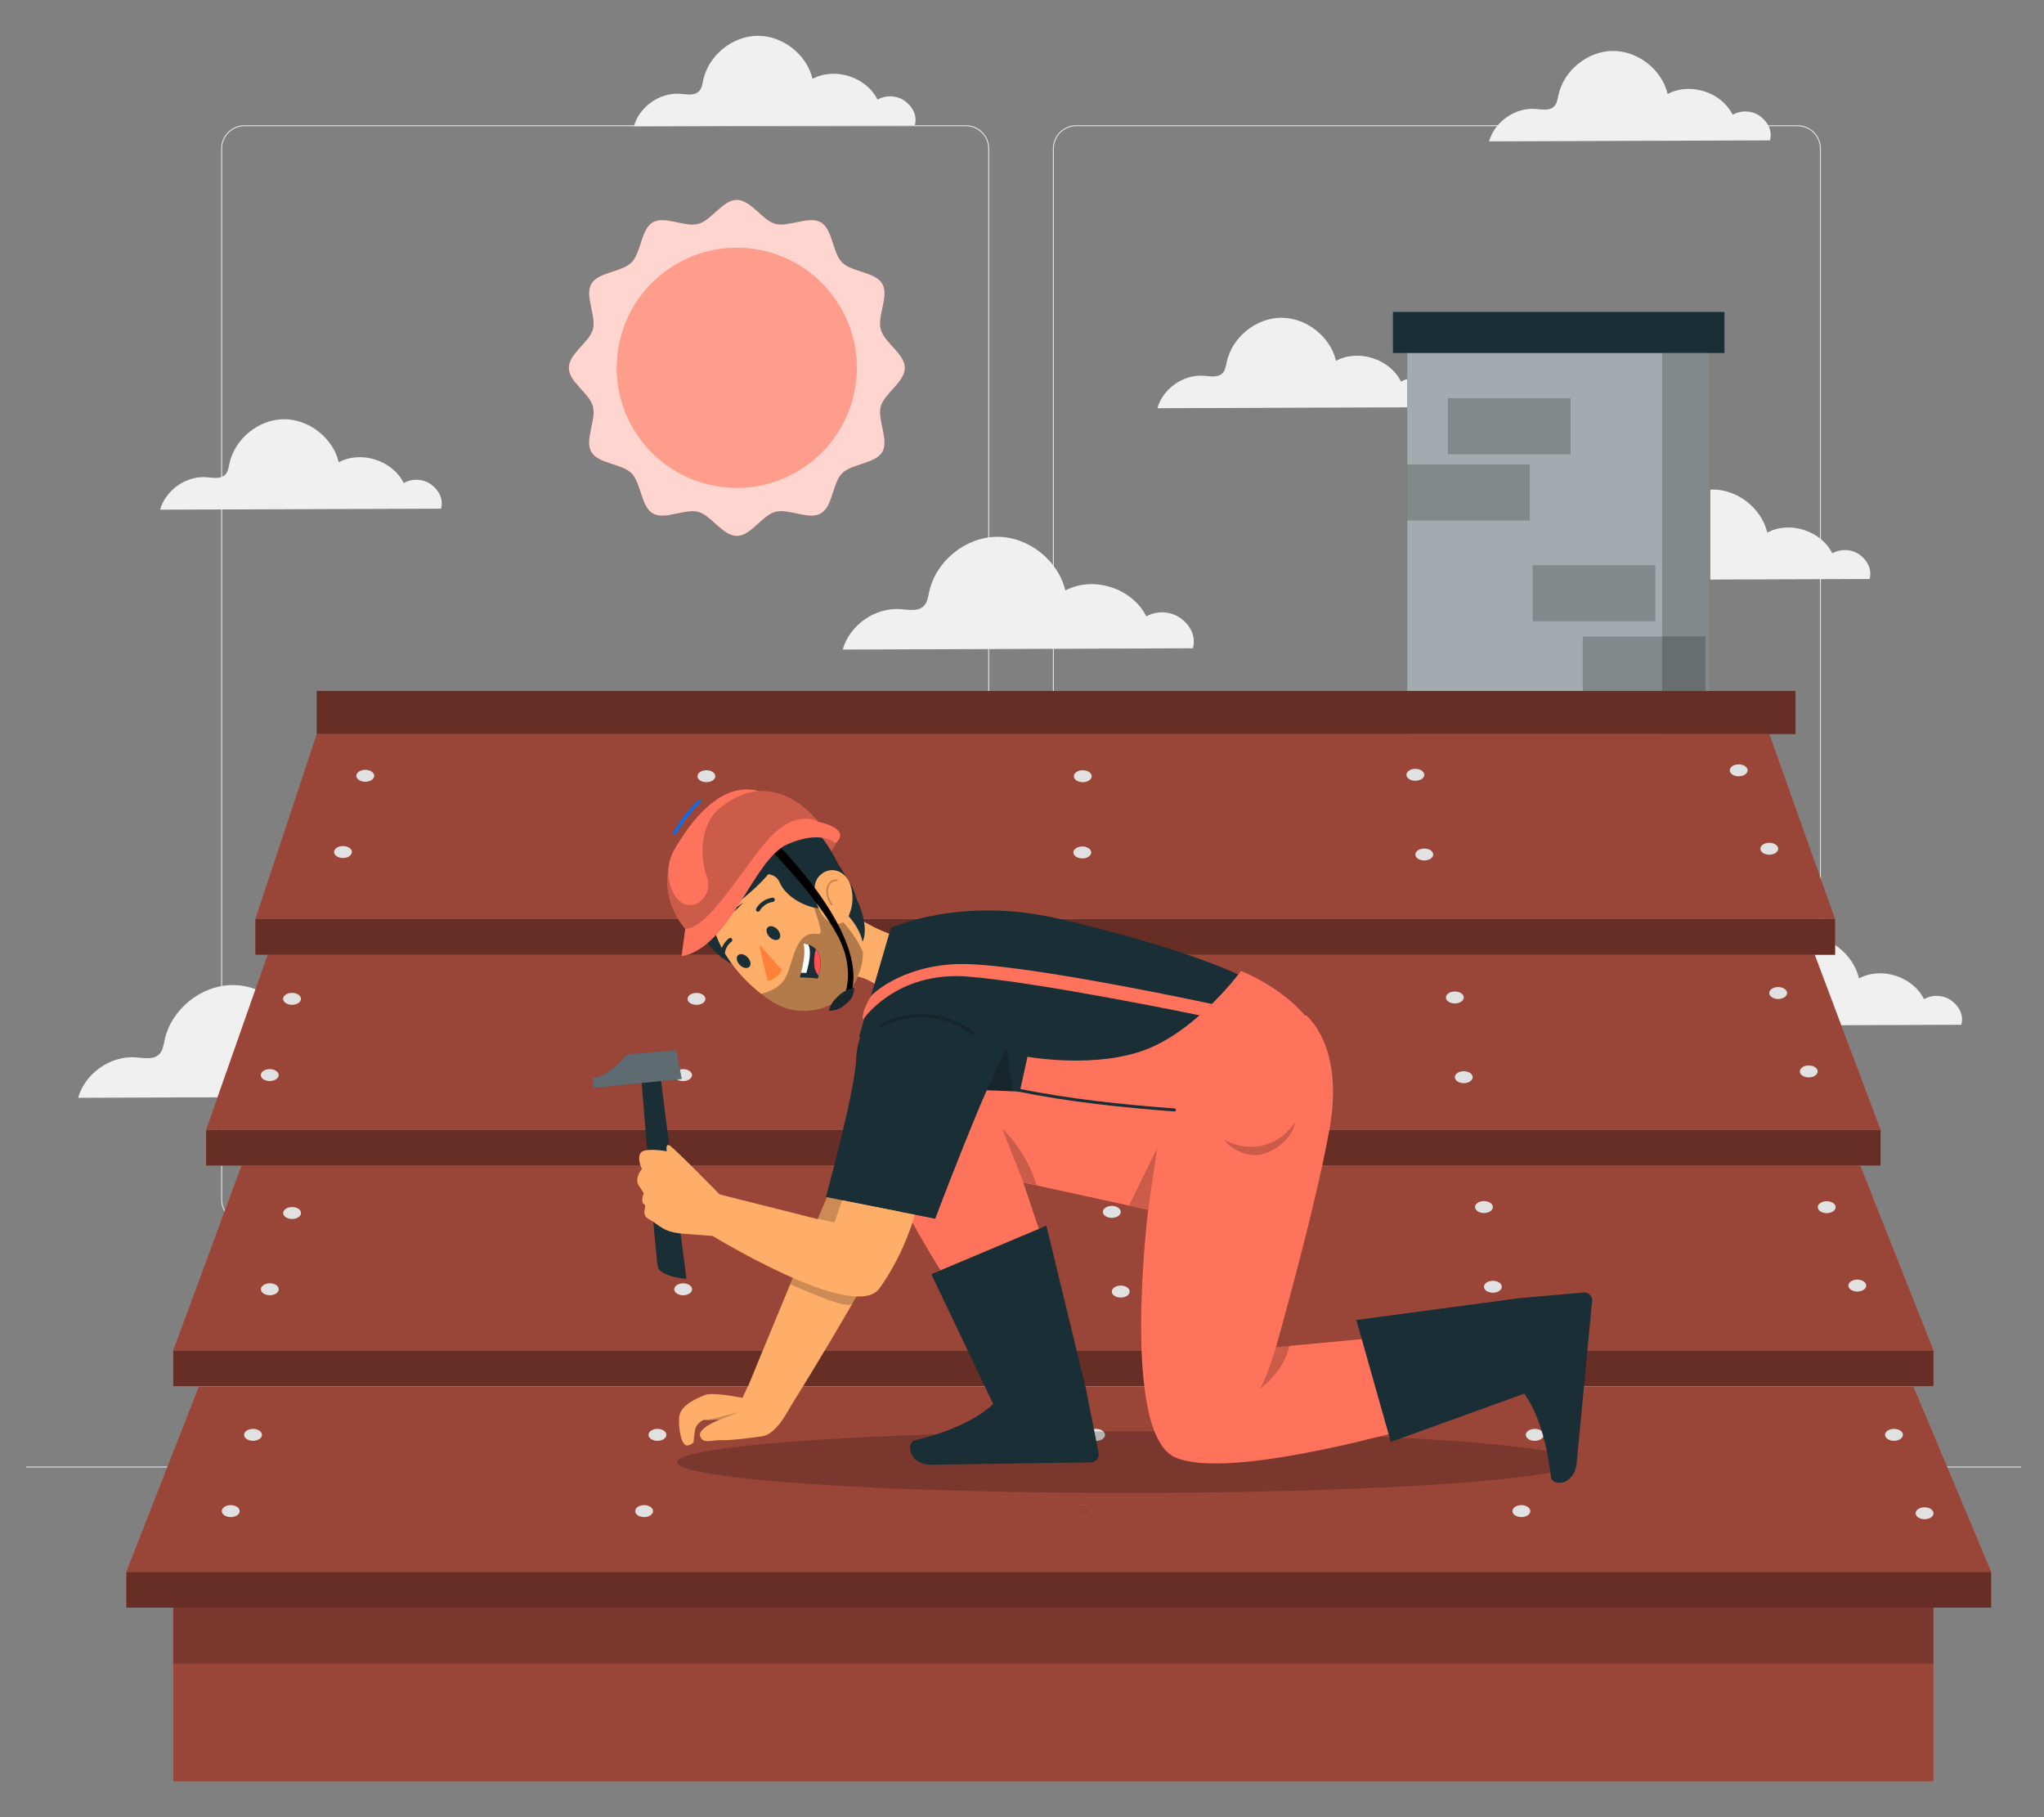 <?xml version="1.0" encoding="UTF-8"?>
<svg id="Layer_2" data-name="Layer 2" xmlns="http://www.w3.org/2000/svg" viewBox="0 0 540 480">
  <rect x="0" y="0" width="540" height="480" fill="#808080" stroke="none"/>
  <defs>
    <style>
      .cls-1, .cls-2, .cls-3, .cls-4, .cls-5, .cls-6, .cls-7, .cls-8, .cls-9, .cls-10, .cls-11, .cls-12, .cls-13, .cls-14, .cls-15, .cls-16, .cls-17, .cls-18, .cls-19, .cls-20 {
        stroke-width: 0px;
      }

      .cls-1, .cls-4, .cls-5, .cls-21, .cls-22 {
        isolation: isolate;
      }

      .cls-1, .cls-5, .cls-20 {
        opacity: .3;
      }

      .cls-1, .cls-15, .cls-17, .cls-20 {
        fill: #fff;
      }

      .cls-2 {
        fill: #ff504f;
      }

      .cls-3 {
        fill: #ff735d;
      }

      .cls-4, .cls-13, .cls-21 {
        opacity: .2;
      }

      .cls-6 {
        opacity: .4;
      }

      .cls-7 {
        fill: #e1e1e1;
      }

      .cls-8 {
        fill: #0070fd;
      }

      .cls-10 {
        fill: #ffae6a;
      }

      .cls-11 {
        fill: #f0f0f0;
      }

      .cls-12 {
        fill: none;
      }

      .cls-14 {
        fill: #1a2e35;
      }

      .cls-16, .cls-17 {
        opacity: .6;
      }

      .cls-18 {
        fill: #ff8037;
      }

      .cls-22 {
        opacity: .7;
      }

      .cls-19 {
        fill: #16282e;
      }
    </style>
  </defs>
  <g id="Layer_2-2" data-name="Layer 2">
    <g>
      <g>
        <g>
          <g>
            <g>
              <path class="cls-7" d="m474.88,322.99h-190.54c-3.41,0-6.18-2.77-6.18-6.18V39.26c0-3.41,2.77-6.18,6.18-6.18h190.54c3.41,0,6.18,2.77,6.18,6.18v277.55c0,3.41-2.77,6.18-6.18,6.18ZM284.34,33.34c-3.26,0-5.92,2.65-5.92,5.92v277.55c0,3.26,2.65,5.92,5.92,5.92h190.54c3.26,0,5.92-2.65,5.92-5.92V39.26c0-3.26-2.65-5.92-5.92-5.92h-190.54Z"/>
              <path class="cls-7" d="m255.15,322.99H64.61c-3.41,0-6.18-2.77-6.18-6.18V39.26c0-3.41,2.77-6.18,6.18-6.18h190.55c3.41,0,6.18,2.77,6.18,6.18v277.55c0,3.41-2.77,6.18-6.18,6.18ZM64.61,33.34c-3.26,0-5.92,2.65-5.92,5.92v277.55c0,3.26,2.65,5.92,5.92,5.92h190.55c3.26,0,5.92-2.65,5.92-5.92V39.26c0-3.26-2.65-5.92-5.92-5.92H64.61Z"/>
            </g>
            <rect class="cls-7" x="6.89" y="387.37" width="527.11" height=".26"/>
          </g>
          <rect class="cls-7" x="61.37" y="402.4" width="16.93" height=".26"/>
          <rect class="cls-7" x="186.48" y="399.55" width="56.43" height=".26"/>
          <rect class="cls-7" x="79.35" y="412.2" width="38.22" height=".26"/>
          <rect class="cls-7" x="405.76" y="399.41" width="45.53" height=".26"/>
          <rect class="cls-7" x="460.68" y="399.41" width="6.67" height=".26"/>
          <rect class="cls-7" x="340.25" y="405.98" width="56.81" height=".26"/>
        </g>
        <path class="cls-11" d="m377.46,101.23c-2.07-1.56-5.09-1.74-7.33-.43-2.97-6.01-11.26-8.66-17.17-5.49-1.54-6.47-7.92-11.45-14.58-11.37-6.66.08-12.91,5.21-14.3,11.72-.22,1.03-.37,2.17-1.11,2.92-1.2,1.23-3.21.82-4.92.68-5.39-.42-10.81,3.36-12.28,8.57l74.22-.27c.65-2.51-.47-4.76-2.54-6.33Z"/>
        <path class="cls-11" d="m311.99,163.37c-2.58-1.95-6.35-2.17-9.14-.54-3.71-7.49-14.04-10.8-21.4-6.85-1.92-8.07-9.87-14.28-18.17-14.18-8.3.1-16.1,6.49-17.82,14.61-.27,1.29-.46,2.7-1.38,3.64-1.5,1.53-4,1.02-6.14.85-6.72-.52-13.48,4.19-15.31,10.68l92.53-.34c.81-3.13-.58-5.93-3.17-7.89Z"/>
        <path class="cls-11" d="m110,281.77c-2.58-1.95-6.35-2.17-9.14-.54-3.71-7.49-14.04-10.8-21.4-6.85-1.92-8.07-9.87-14.28-18.17-14.18-8.3.1-16.1,6.49-17.82,14.61-.27,1.29-.46,2.7-1.38,3.64-1.5,1.53-4,1.02-6.14.85-6.72-.52-13.48,4.19-15.31,10.68l92.53-.34c.81-3.13-.58-5.93-3.17-7.89Z"/>
        <path class="cls-11" d="m113.99,128.03c-2.07-1.56-5.09-1.74-7.33-.43-2.97-6.01-11.26-8.66-17.17-5.49-1.54-6.47-7.92-11.45-14.58-11.37-6.66.08-12.91,5.21-14.3,11.72-.22,1.03-.37,2.17-1.11,2.92-1.2,1.23-3.21.82-4.92.68-5.39-.42-10.81,3.36-12.28,8.57l74.22-.27c.65-2.51-.47-4.76-2.54-6.33Z"/>
        <path class="cls-11" d="m239.16,26.75c-2.07-1.56-5.09-1.74-7.33-.43-2.97-6.01-11.26-8.66-17.17-5.49-1.54-6.47-7.92-11.45-14.58-11.37-6.66.08-12.91,5.21-14.3,11.72-.22,1.03-.37,2.17-1.11,2.92-1.2,1.23-3.21.82-4.92.68-5.39-.42-10.81,3.36-12.28,8.57l74.22-.27c.65-2.51-.47-4.76-2.54-6.33Z"/>
        <path class="cls-11" d="m491.4,146.6c-2.07-1.56-5.09-1.74-7.33-.43-2.97-6.01-11.26-8.66-17.17-5.49-1.54-6.47-7.92-11.45-14.58-11.37-6.66.08-12.91,5.21-14.3,11.72-.22,1.03-.37,2.17-1.11,2.92-1.2,1.23-3.21.82-4.92.68-5.39-.42-10.81,3.36-12.28,8.57l74.22-.27c.65-2.51-.47-4.76-2.54-6.33Z"/>
        <path class="cls-11" d="m515.63,264.36c-2.07-1.56-5.09-1.74-7.33-.43-2.97-6.01-11.26-8.66-17.17-5.49-1.54-6.47-7.92-11.45-14.58-11.37-6.66.08-12.91,5.21-14.3,11.72-.22,1.03-.37,2.17-1.11,2.92-1.2,1.23-3.21.82-4.92.68-5.39-.42-10.81,3.36-12.28,8.57l74.22-.27c.65-2.51-.47-4.76-2.54-6.33Z"/>
        <path class="cls-11" d="m465.08,30.75c-2.07-1.56-5.09-1.74-7.33-.43-2.97-6.01-11.26-8.66-17.17-5.49-1.54-6.47-7.92-11.45-14.58-11.37-6.66.08-12.91,5.21-14.3,11.72-.22,1.03-.37,2.17-1.11,2.92-1.2,1.23-3.21.82-4.92.68-5.39-.42-10.81,3.36-12.28,8.57l74.22-.27c.65-2.51-.47-4.76-2.54-6.33Z"/>
        <g id="freepik--Sun--inject-5">
          <g>
            <path class="cls-3" d="m239.03,97.18c0,3.75-5.43,6.74-6.36,10.19-.93,3.46,2.22,8.88.42,12-1.81,3.12-8.03,3.07-10.61,5.63-2.58,2.57-2.46,8.78-5.63,10.61-3.17,1.83-8.42-1.37-12-.42-3.58.95-6.45,6.36-10.19,6.36s-6.74-5.43-10.19-6.36c-3.46-.93-8.86,2.23-12,.42-3.14-1.82-3.05-8.03-5.63-10.61-2.58-2.58-8.77-2.45-10.61-5.63-1.84-3.18,1.37-8.46.42-12.02-.95-3.56-6.36-6.44-6.36-10.19s5.43-6.72,6.36-10.18c.93-3.46-2.22-8.88-.42-12,1.81-3.12,8.03-3.07,10.61-5.64,2.58-2.58,2.46-8.77,5.63-10.61,3.17-1.84,8.42,1.38,12,.42,3.58-.96,6.45-6.34,10.19-6.34s6.74,5.43,10.19,6.34c3.46.91,8.86-2.22,12-.42,3.14,1.81,3.05,8.03,5.63,10.61,2.58,2.58,8.77,2.46,10.61,5.64,1.84,3.18-1.37,8.42-.42,12,.95,3.58,6.36,6.46,6.36,10.21Z"/>
            <g class="cls-22">
              <path class="cls-15" d="m239.03,97.18c0,3.75-5.43,6.74-6.36,10.19-.93,3.46,2.22,8.88.42,12-1.81,3.12-8.03,3.07-10.61,5.63-2.58,2.57-2.46,8.78-5.63,10.61-3.17,1.83-8.42-1.37-12-.42-3.58.95-6.45,6.36-10.19,6.36s-6.74-5.43-10.19-6.36c-3.46-.93-8.86,2.23-12,.42-3.14-1.82-3.05-8.03-5.63-10.61-2.58-2.58-8.77-2.45-10.61-5.63-1.84-3.18,1.37-8.46.42-12.02-.95-3.56-6.36-6.44-6.36-10.19s5.43-6.72,6.36-10.18c.93-3.46-2.22-8.88-.42-12,1.81-3.12,8.03-3.07,10.61-5.64,2.58-2.58,2.46-8.77,5.63-10.61,3.17-1.84,8.42,1.38,12,.42,3.58-.96,6.45-6.34,10.19-6.34s6.74,5.43,10.19,6.34c3.46.91,8.86-2.22,12-.42,3.14,1.81,3.05,8.03,5.63,10.61,2.58,2.58,8.77,2.46,10.61,5.64,1.84,3.18-1.37,8.42-.42,12,.95,3.58,6.36,6.46,6.36,10.21Z"/>
            </g>
          </g>
          <circle class="cls-3" cx="194.66" cy="97.17" r="31.71" transform="translate(63.54 270.78) rotate(-79.47)"/>
          <circle class="cls-1" cx="194.66" cy="97.17" r="31.71" transform="translate(63.54 270.78) rotate(-79.47)"/>
        </g>
        <path class="cls-13" d="m405.92,392.61c0,4.78-46.4,3.39-114.39,3.39s-123.09-3.87-123.09-8.65,55.11-8.65,123.09-8.65,114.39,9.14,114.39,13.92Z"/>
        <g>
          <g>
            <rect class="cls-14" x="371.76" y="83.93" width="80.05" height="116.17"/>
            <rect class="cls-17" x="371.76" y="83.93" width="80.05" height="116.17"/>
            <rect class="cls-14" x="368" y="82.4" width="87.58" height="10.84"/>
            <rect class="cls-13" x="371.76" y="122.68" width="32.4" height="14.8"/>
            <rect class="cls-13" x="382.53" y="105.18" width="32.4" height="14.8"/>
            <rect class="cls-13" x="404.91" y="149.3" width="32.4" height="14.8"/>
            <rect class="cls-13" x="418.14" y="168.13" width="32.4" height="14.8"/>
            <rect class="cls-13" x="439.1" y="93.23" width="12.72" height="106.87"/>
          </g>
          <path class="cls-3" d="m505.56,366.35l20.49,48.85H33.36l19.13-48.85h453.07Zm-441.75-58.5l-18.05,48.85h465.04l-19.34-48.85H63.81Zm7.81-58.27l-17.17,48.85h442.39l-18.4-48.85H71.62Zm12.04-55.68l-16.2,48.85h417.35l-17.36-48.85H83.66Zm427.15,230.74H45.76v45.9h465.04v-45.9Z"/>
          <path class="cls-6" d="m505.56,366.35l20.49,48.85H33.36l19.13-48.85h453.07Zm-441.75-58.5l-18.05,48.85h465.04l-19.34-48.85H63.81Zm7.81-58.27l-17.17,48.85h442.39l-18.4-48.85H71.62Zm12.04-55.68l-16.2,48.85h417.35l-17.36-48.85H83.66Zm427.15,230.74H45.76v45.9h465.04v-45.9Z"/>
          <rect class="cls-13" x="45.76" y="424.65" width="465.04" height="14.77"/>
          <path class="cls-3" d="m526.05,424.65H33.36v-9.44h492.69v9.44Zm-15.25-67.94H45.76v9.44h465.04v-9.44Zm-13.97-58.27H54.45v9.44h442.39v-9.44Zm-22.49-115.93H83.66v11.4h390.69v-11.4Zm10.46,60.25H67.46v9.44h417.35v-9.44Z"/>
          <path class="cls-16" d="m526.05,424.65H33.36v-9.44h492.69v9.44Zm-15.25-67.94H45.76v9.44h465.04v-9.44Zm-13.97-58.27H54.45v9.44h442.39v-9.44Zm-22.49-115.93H83.66v11.4h390.69v-11.4Zm10.46,60.25H67.46v9.44h417.35v-9.44Z"/>
          <path class="cls-7" d="m288.4,399.16c0,.87-1.06,1.58-2.36,1.58s-2.36-.71-2.36-1.58,1.06-1.58,2.36-1.58,2.36.71,2.36,1.58Zm1.17-21.71c-1.3,0-2.36.71-2.36,1.58s1.06,1.58,2.36,1.58,2.36-.71,2.36-1.58-1.06-1.58-2.36-1.58Zm-109.1-95.04c-1.3,0-2.36.71-2.36,1.58s1.06,1.58,2.36,1.58,2.36-.71,2.36-1.58-1.06-1.58-2.36-1.58Zm3.53-20.14c-1.3,0-2.36.71-2.36,1.58s1.06,1.58,2.36,1.58,2.36-.71,2.36-1.58-1.06-1.58-2.36-1.58Zm103.14,22.26c-1.3,0-2.36.71-2.36,1.58s1.06,1.58,2.36,1.58,2.36-.71,2.36-1.58-1.06-1.58-2.36-1.58Zm3.53-20.14c-1.3,0-2.36.71-2.36,1.58s1.06,1.58,2.36,1.58,2.36-.71,2.36-1.58-1.06-1.58-2.36-1.58Zm96.04,18.56c-1.3,0-2.36.71-2.36,1.58s1.06,1.58,2.36,1.58,2.36-.71,2.36-1.58-1.06-1.58-2.36-1.58Zm-2.36-21.05c-1.3,0-2.36.71-2.36,1.58s1.06,1.58,2.36,1.58,2.36-.71,2.36-1.58-1.06-1.58-2.36-1.58Zm93.5,19.53c-1.3,0-2.36.71-2.36,1.58s1.06,1.58,2.36,1.58,2.36-.71,2.36-1.58-1.06-1.58-2.36-1.58Zm-8.08-20.71c-1.3,0-2.36.71-2.36,1.58s1.06,1.58,2.36,1.58,2.36-.71,2.36-1.58-1.06-1.58-2.36-1.58Zm-398.51,21.68c-1.3,0-2.36.71-2.36,1.58s1.06,1.58,2.36,1.58,2.36-.71,2.36-1.58-1.06-1.58-2.36-1.58Zm5.89-20.14c-1.3,0-2.36.71-2.36,1.58s1.06,1.58,2.36,1.58,2.36-.71,2.36-1.58-1.06-1.58-2.36-1.58Zm208.89,135.31c-1.3,0-2.36.71-2.36,1.58s1.06,1.58,2.36,1.58,2.36-.71,2.36-1.58-1.06-1.58-2.36-1.58Zm3.53-20.14c-1.3,0-2.36.71-2.36,1.58s1.06,1.58,2.36,1.58,2.36-.71,2.36-1.58-1.06-1.58-2.36-1.58Zm112.36,20.14c-1.3,0-2.36.71-2.36,1.58s1.06,1.58,2.36,1.58,2.36-.71,2.36-1.58-1.06-1.58-2.36-1.58Zm3.53-20.14c-1.3,0-2.36.71-2.36,1.58s1.06,1.58,2.36,1.58,2.36-.71,2.36-1.58-1.06-1.58-2.36-1.58Zm102.99,20.71c-1.3,0-2.36.71-2.36,1.58s1.06,1.58,2.36,1.58,2.36-.71,2.36-1.58-1.06-1.58-2.36-1.58Zm-8.08-20.71c-1.3,0-2.36.71-2.36,1.58s1.06,1.58,2.36,1.58,2.36-.71,2.36-1.58-1.06-1.58-2.36-1.58Zm-330.21,20.14c-1.3,0-2.36.71-2.36,1.58s1.06,1.58,2.36,1.58,2.36-.71,2.36-1.58-1.06-1.58-2.36-1.58Zm3.53-20.14c-1.3,0-2.36.71-2.36,1.58s1.06,1.58,2.36,1.58,2.36-.71,2.36-1.58-1.06-1.58-2.36-1.58Zm-112.73,20.14c-1.3,0-2.36.71-2.36,1.58s1.06,1.58,2.36,1.58,2.36-.71,2.36-1.58-1.06-1.58-2.36-1.58Zm5.89-20.14c-1.3,0-2.36.71-2.36,1.58s1.06,1.58,2.36,1.58,2.36-.71,2.36-1.58-1.06-1.58-2.36-1.58Zm113.63-38.45c-1.3,0-2.36.71-2.36,1.58s1.06,1.58,2.36,1.58,2.36-.71,2.36-1.58-1.06-1.58-2.36-1.58Zm3.53-20.14c-1.3,0-2.36.71-2.36,1.58s1.06,1.58,2.36,1.58,2.36-.71,2.36-1.58-1.06-1.58-2.36-1.58Zm210.39,19.47c-1.3,0-2.36.71-2.36,1.58s1.06,1.58,2.36,1.58,2.36-.71,2.36-1.58-1.06-1.58-2.36-1.58Zm-2.36-21.05c-1.3,0-2.36.71-2.36,1.58s1.06,1.58,2.36,1.58,2.36-.71,2.36-1.58-1.06-1.58-2.36-1.58Zm-95.96,22.32c-1.3,0-2.36.71-2.36,1.58s1.06,1.58,2.36,1.58,2.36-.71,2.36-1.58-1.06-1.58-2.36-1.58Zm-2.36-21.05c-1.3,0-2.36.71-2.36,1.58s1.06,1.58,2.36,1.58,2.36-.71,2.36-1.58-1.06-1.58-2.36-1.58Zm196.95,19.47c-1.3,0-2.36.71-2.36,1.58s1.06,1.58,2.36,1.58,2.36-.71,2.36-1.58-1.06-1.58-2.36-1.58Zm-8.08-20.71c-1.3,0-2.36.71-2.36,1.58s1.06,1.58,2.36,1.58,2.36-.71,2.36-1.58-1.06-1.58-2.36-1.58Zm-411.31,21.68c-1.3,0-2.36.71-2.36,1.58s1.06,1.58,2.36,1.58,2.36-.71,2.36-1.58-1.06-1.58-2.36-1.58Zm5.89-20.14c-1.3,0-2.36.71-2.36,1.58s1.06,1.58,2.36,1.58,2.36-.71,2.36-1.58-1.06-1.58-2.36-1.58Zm105.92-95.24c-1.3,0-2.36.71-2.36,1.58s1.06,1.58,2.36,1.58,2.36-.71,2.36-1.58-1.06-1.58-2.36-1.58Zm3.53-20.14c-1.3,0-2.36.71-2.36,1.58s1.06,1.58,2.36,1.58,2.36-.71,2.36-1.58-1.06-1.58-2.36-1.58Zm99.31,20.14c-1.3,0-2.36.71-2.36,1.58s1.06,1.58,2.36,1.58,2.36-.71,2.36-1.58-1.06-1.58-2.36-1.58Zm.12-20.14c-1.3,0-2.36.71-2.36,1.58s1.06,1.58,2.36,1.58,2.36-.71,2.36-1.58-1.06-1.58-2.36-1.58Zm90.23,20.68c-1.3,0-2.36.71-2.36,1.58s1.06,1.58,2.36,1.58,2.36-.71,2.36-1.58-1.06-1.58-2.36-1.58Zm-2.36-21.05c-1.3,0-2.36.71-2.36,1.58s1.06,1.58,2.36,1.58,2.36-.71,2.36-1.58-1.06-1.58-2.36-1.58Zm93.5,19.53c-1.3,0-2.36.71-2.36,1.58s1.06,1.58,2.36,1.58,2.36-.71,2.36-1.58-1.06-1.58-2.36-1.58Zm-8.08-20.71c-1.3,0-2.36.71-2.36,1.58s1.06,1.58,2.36,1.58,2.36-.71,2.36-1.58-1.06-1.58-2.36-1.58Zm-368.73,21.58c-1.3,0-2.36.71-2.36,1.58s1.06,1.58,2.36,1.58,2.36-.71,2.36-1.58-1.06-1.58-2.36-1.58Zm5.89-20.14c-1.3,0-2.36.71-2.36,1.58s1.06,1.58,2.36,1.58,2.36-.71,2.36-1.58-1.06-1.58-2.36-1.58Z"/>
        </g>
        <ellipse class="cls-4" cx="297.73" cy="386.22" rx="118.84" ry="8.12"/>
        <g>
          <polygon class="cls-4" points="230.06 315.86 234.57 320.08 230.96 312.86 230.06 315.86"/>
          <g>
            <path class="cls-3" d="m344.99,268.14s10.23,7.8,6.27,30c-3.83,21.46-14.17,57.71-14.17,57.71l44.98-4.22,9.47,20.17s-64.07,20.55-81.04,13.17c-14.5-6.3-7.17-65.42-7.17-65.42l-32.99-7.19,5.61,16.69-26.68,7.76s-20.04-31.2-19.8-43.42c.3-15.52,82.82-11.3,82.82-11.3l32.71-13.95Z"/>
            <g class="cls-21">
              <path class="cls-9" d="m333.73,302.53c-3.46.86-7.23.29-10.3-1.54,1.84,2.88,6.89,5.05,10.66,3.76,3.77-1.28,7.39-4.42,8.09-8.41-1.9,3.06-5,5.33-8.46,6.19Z"/>
            </g>
            <polygon class="cls-4" points="303.33 319.49 305.74 303.16 298.28 318.39 303.33 319.49"/>
            <path class="cls-4" d="m270.35,312.31l-5.61-14.24s6.23,5.59,9.15,14.96l-3.54-.72Z"/>
            <path class="cls-4" d="m337.09,355.83s-2.38,8.17-4.28,11.07c0,0,6.47-4.54,7.82-11.41l-3.55.33Z"/>
          </g>
          <g>
            <g>
              <path class="cls-3" d="m220.76,222.76c.16.18-1.46,2.53-1.46,2.53l-3.04-4.74s2.42-.15,4.51,2.22Z"/>
              <path class="cls-4" d="m220.76,222.76c.16.18-1.46,2.53-1.46,2.53l-3.04-4.74s2.42-.15,4.51,2.22Z"/>
            </g>
            <g>
              <path class="cls-10" d="m248.13,244.79c6.47,4.32,1.45,28.52-9.11,27.87,1.07-5.12-4.5-10.03-6.94-12.07-1.53-1.21-3.29-2.09-5.16-2.59-1.03-.31-2.08-.57-3.14-.77l-5.6-20.61c6.85,5.16,22.45,16.66,29.95,8.16Z"/>
              <path class="cls-14" d="m183.4,244.42s7,12.49,17.31,12.21c10.31-.28-7.55-23.98-7.55-23.98l-9.76,11.77Z"/>
              <path class="cls-10" d="m215.98,229.4c7.6,8.76,12.06,13.54,12,22.05-.1,12.8-13.71,19.43-23.8,13.23-9.09-5.58-19.99-18.97-15.02-30.55,4.89-11.4,19.23-13.49,26.83-4.73Z"/>
              <path class="cls-14" d="m206.62,218.81c-5.6-3.37-16.42,7.98-17.33,13.59-.14.84,9.96-2.76,9.41-2.49l4.27-2.19c.38-.62,1.91-1.04,3.9-.04,0,0,12.07,13,19.26,12.95,1.51-4.38-3.25-9.56-5.27-13.48-3.01-5.84-8.44-13.64-14.24-8.35Z"/>
              <path class="cls-14" d="m205.34,245.45c.83.84,1.05,1.99.49,2.55-.56.57-1.69.34-2.52-.5-.83-.84-1.05-1.99-.49-2.55.56-.57,1.69-.34,2.52.5Z"/>
              <path class="cls-14" d="m197.48,252.84c.83.84,1.05,1.99.49,2.55-.56.57-1.69.34-2.52-.5-.83-.84-1.05-1.99-.49-2.55.56-.57,1.69-.34,2.52.5Z"/>
              <path class="cls-18" d="m200.58,249.47s1.44,6.95,2.26,9.55c2.22-.16,3.77-2.74,3.77-2.74l-6.03-6.81Z"/>
              <path class="cls-14" d="m204.64,237.89c-.08.18-.24.32-.45.35-2.47.36-3.42,2.24-3.43,2.26-.14.28-.47.41-.75.27-.27-.13-.38-.47-.24-.75.05-.1,1.24-2.46,4.3-2.9.31-.04.58.17.61.48.01.1,0,.2-.04.29Z"/>
              <path class="cls-14" d="m191.17,252.95c-.09.06-.2.1-.31.1-.31,0-.55-.25-.55-.56.05-3.13,2.22-4.57,2.31-4.65.26-.17.6-.1.77.16.16.26.09.61-.17.78-.09.06-1.75,1.19-1.79,3.7,0,.2-.11.37-.26.47Z"/>
              <path class="cls-5" d="m200.99,262.51c1.18.89,2.42,1.72,3.69,2.47.51.27,1,.52,1.51.74,3.72,1.64,7.91,1.76,11.72.34,5.88-2.05,10.19-8.27,10.07-14.6-1.88-4.52-7.84-12.2-13.95-14.44,0,0,3.3,8.45,2.69,9.42-.61.97-3.99-1.63-6.44,4.2-2.45,5.83-1.59,10.02-9.29,11.87Z"/>
              <path class="cls-14" d="m225.19,235.42c-5.16-9.05-13.59-16.11-17.51-16.63-3.92-.52-8.72,14.13-8.72,14.13,1.77-2.68,5.77-2.77,7.06.24,1.79,4.2,8.05,7.24,12.18,6.81,0,0-1.19-1.39.2-2.17,1.39-.78,8.46,5.55,9.49,10.97-.01,0,2.45-4.32-2.69-13.36Z"/>
              <path class="cls-10" d="m224.51,233.32c1.02,2.71.95,5.72-.2,8.38-1.54,3.51-5.22,2.8-7.21-.22-1.75-2.71-3.12-7.87-.39-10.36,2.73-2.49,6.5-1.12,7.81,2.2Z"/>
              <path class="cls-13" d="m219.73,239.19c-.08,0-.16-.03-.21-.1-.65-.83-1.07-1.83-1.22-2.89-.1-.71-.1-1.76.43-2.66.53-.89,1.51-1.4,2.39-1.24.14.03.24.16.21.31-.03.14-.17.23-.31.21-.66-.12-1.43.3-1.84.99-.46.77-.45,1.69-.36,2.32.14.97.52,1.88,1.11,2.64.09.11.07.28-.05.37-.05.04-.11.06-.16.06Z"/>
              <path class="cls-14" d="m184.15,245.12s5.34.81,12.3-6.78c-1.89,1.42-3.95,2.59-6.13,3.48,0,0,11.47-7.7,14.74-13.93,3.27-6.23,2.78-9.25,2.78-9.25,0,0-5.36-4.51-16.09,6.25-10.73,10.76-10.04,18.95-7.59,20.22Z"/>
              <path class="cls-14" d="m211.33,258.19c1.58-.01,3.16.09,4.73.31.08-.27.17-.54.24-.82,1.07-3.7.38-5.78-.74-6.95-.55-.56-1.23-.99-1.98-1.24-.42-.15-.85-.24-1.29-.27.58,2.31-.15,5.83-.63,7.7-.24.79-.34,1.27-.34,1.27Z"/>
              <path class="cls-15" d="m211.63,256.95l1.4.05c1-3.48,1.25-6.06.52-7.48-.42-.15-.85-.24-1.29-.27.59,2.33-.15,5.83-.63,7.7Z"/>
              <path class="cls-2" d="m216.26,257.71c1.07-3.7.38-5.78-.74-6.95-.38,1.41-.52,2.88-.4,4.35.1.97.5,1.88,1.13,2.61Z"/>
            </g>
            <g>
              <path class="cls-9" d="m205.02,222.65s24.94,24.31,19.74,39.94l-2.44,2.15s4.48-7.26-1.08-17.68c-5.56-10.41-17.83-22.73-17.83-22.73l1.61-1.69Z"/>
              <path class="cls-19" d="m225.64,260.91c-1.77.37-3.39,1.29-4.62,2.63-.99.92-1.69,2.12-2.04,3.44,1.69.05,3.32-.61,4.52-1.82,1.38-.95,2.18-2.55,2.14-4.25Z"/>
              <path class="cls-3" d="m180.06,252.6c13-2.4,18.84-25.49,27.86-29.53,9.02-4.03,12.77-.38,12.84-.32,4.34-3.99-4.56-5.67-4.56-5.67-11.18-13.48-25.16-8.94-35.67,4.53-9.81,12.64.5,23.76.5,23.76l-.97,7.22Z"/>
              <path class="cls-4" d="m181.02,245.39c6.85-.11,17.29-19.86,23.89-25.64,6.6-5.78,11.29-2.66,11.29-2.66-11.18-13.48-25.16-8.94-35.67,4.53-9.8,12.63.5,23.76.5,23.76Z"/>
              <path class="cls-3" d="m190,213.6c-5.47,4.61-4.93,13.67-3.22,18.09,1.71,4.43-2.72,8.93-6.42,6.91-.83-.51-1.55-1.2-2.08-2.03-2.34-3.87-2.29-8.77.13-12.58,3.99-6.89,12.15-17.89,22.1-15,0-.01-4.89-.12-10.51,4.61Z"/>
            </g>
          </g>
          <g>
            <path class="cls-10" d="m231.1,280.24c-.71,1.16-5.41,21.95-8.03,26.04-2.62,4.09-26.09,61.5-26.09,61.5l11.02,5.12s21.98-35.05,28.3-49.51c6.32-14.46,16.53-41.79,16.53-41.79l-21.73-1.36Z"/>
            <path class="cls-4" d="m208.77,339.22s7.05,3.15,11.45,4.62c4.4,1.47,4.94.55,4.94.55l1.11-1.93-16.28-5.83-1.22,2.59Z"/>
            <polygon class="cls-4" points="216.04 321.94 218.47 316.26 222.53 317.07 220.3 316.62 222.53 317.07 220.49 322.93 216.04 321.94"/>
            <path class="cls-10" d="m196.16,369.24s-7.88-1.62-9.97-.74c-2.09.89-6.6,2.66-6.78,6.02-.17,3.36.7,7.79,2.43,7.26,1.74-.53,1.41-1.24,1.41-1.24,0,0,.31-3.04.58-3.55.77-1.43,2-1.93,2-1.93h4.17s-5.88,2.24-5.01,4.36c.87,2.12,2.77.85,6.32.99,1.88.07,7.84-.71,10.04-1.02,4.19-.59,7.69-8.38,7.69-8.38,0,0-11.35-4.38-11.39-4.94l-1.51,3.17Z"/>
            <polygon class="cls-4" points="189.59 375.24 195.51 372.9 187.15 375.06 189.59 375.24"/>
          </g>
          <g>
            <path class="cls-14" d="m174.26,282.34c-.03.42,7.09,55.46,7.09,55.46,0,0-6.98-.52-7.57-3.21-.59-2.69-4.44-50.89-4.44-50.89l4.93-1.36Z"/>
            <g>
              <path class="cls-14" d="m178.69,277.32c-.63.16-13.1,1.2-13.1,1.2,0,0-4.45,5.85-8.98,6.17l.15,2.67,23.33-2.35-1.41-7.69Z"/>
              <path class="cls-20" d="m178.69,277.32c-.63.16-13.1,1.2-13.1,1.2,0,0-4.45,5.85-8.98,6.17l.15,2.67,23.33-2.35-1.41-7.69Z"/>
            </g>
          </g>
          <g>
            <path class="cls-14" d="m235.35,245.13s18.3-8.53,44.35-2.44c27.2,6.35,60.78,16.48,63.11,27.34,2.77,12.9-29.3,17.92-33.8,18.86-4.5.94-51.58-1.03-51.58-1.03l-30.5-13.93,8.42-28.79Z"/>
            <path class="cls-14" d="m232.3,264.72s-5.82,6.69-6.13,15.13c-.31,8.44-7.97,36.35-7.97,36.35l28.87,5.73s14.09-37.26,17.77-42.26c0,0-26.09-17.71-32.53-14.95Z"/>
            <polygon class="cls-4" points="260.69 287.98 265.94 276.95 267.53 288.24 260.69 287.98"/>
            <path class="cls-13" d="m257.13,273.49c-6.87-5.56-17.02-6.37-24.66-1.98l-.39-.69c7.92-4.55,18.43-3.7,25.55,2.05l-.5.62Z"/>
          </g>
          <path class="cls-8" d="m178.59,220.29c1.73-3.08,3.92-5.89,6.49-8.31.37-.35-.19-.91-.56-.56-2.62,2.47-4.85,5.33-6.61,8.47-.25.44.43.84.68.4h0Z"/>
          <g>
            <path class="cls-3" d="m269.31,288.88l2.14-9.74s18.53,3.36,32.01-2.19c13.48-5.55,24.41-20.47,24.41-20.47,0,0,15.79,6.05,21.09,18.35,5.29,12.28-.27,12.29-.27,12.29,0,0-41.8,5.86-42.66,6.05-.86.19-36.73-4.31-36.73-4.31Z"/>
            <path class="cls-14" d="m268.7,288.29c13.72,2.79,27.63,4.23,41.58,5.3.51.04.5-.75,0-.79-13.88-1.06-27.72-2.49-41.37-5.27-.5-.1-.71.66-.21.76h0Z"/>
            <path class="cls-3" d="m227.98,269.36s8.61-12.91,27.72-11.4c19.11,1.51,61.79,10.35,61.79,10.35l2.67-3.12s-51.54-11.12-67.33-10.53c-15.03.56-22.47,8.15-22.47,8.15,0,0-2.93,4.22-2.38,6.55Z"/>
          </g>
          <path class="cls-14" d="m290.22,383.72l-3.35-16.95-10.43-43-30.4,12.8,16.36,34.28c-3.44,3.24-9.83,7.01-20.69,9.6-2.51.59-1.55,6.55,4.38,6.46l42.09-.65h.46c1.12-.27,1.82-1.4,1.58-2.54Z"/>
          <path class="cls-14" d="m418.35,341.41l-16.91,1.49-43.11,5.76,9.1,32.21,35.26-12.74c2.78,3.84,5.74,10.73,7.06,22.01.3,2.6,6.22,2.3,6.79-3.71l4.06-42.68.04-.47c-.13-1.16-1.15-2-2.3-1.88Z"/>
          <g>
            <path class="cls-10" d="m222.53,317.07l-2.12,6.06-30.28-7.62-3.62,9.91s39.08,24.28,45.83,14.9c6.75-9.38,9.34-19.45,9.34-19.45l-19.14-3.8Z"/>
            <path class="cls-10" d="m190.12,315.5s-12.23-12.52-13.31-12.98c-1.08-.46-.65,1.59-.65,1.59,0,0-6.03-1.12-6.97.49-.94,1.61.4,4.19.4,4.19,0,0-2.11,2.41-.81,4.4l1.3,1.99s-.95,2.33.08,2.91c1.03.58-1.22,2.64,1.44,4.06,2.66,1.42,3.48,3.3,8.78,3.72,5.12.41,8.36.61,8.36.61l4.23.86,3.88-9.48-6.72-2.37Z"/>
          </g>
        </g>
      </g>
      <rect class="cls-12" width="540" height="480"/>
    </g>
  </g>
</svg>